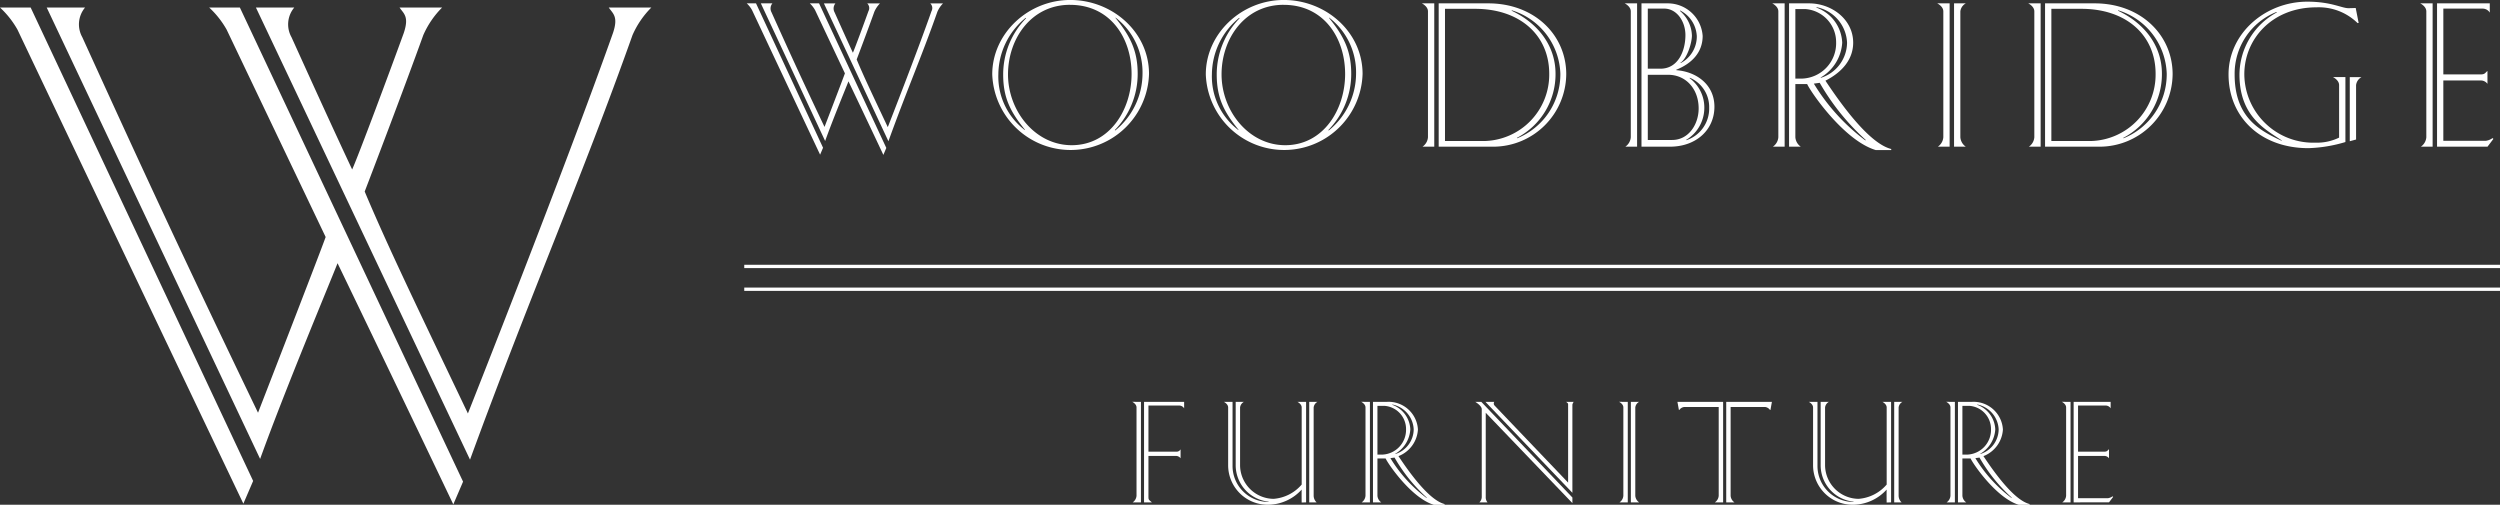 <svg xmlns="http://www.w3.org/2000/svg" width="317" height="64" viewBox="0 0 317 64"><rect x="0" y="0" width="317" height="64" fill="#333333" stroke="none"/><defs><style>.as{fill:#fff;}</style></defs><g transform="translate(-18.233 -246.803)"><g transform="translate(112.923 246.803)"><path class="as" d="M245.127,247.815H246.3l8.5,18.308-.373.879s-5.276-11.192-8.633-18.334A3.515,3.515,0,0,0,245.127,247.815Zm12.445,8.874c-1.332-2.825-2.665-5.649-3.784-8.021a3.528,3.528,0,0,0-.666-.853h1.172l8.527,18.334-.373.88s-2.185-4.637-4.424-9.327c-.32.826-2,4.876-2.958,7.568l-8.154-17.455h1.466a1.022,1.022,0,0,0-.107,1.146c2.4,5.33,3.864,8.527,6.715,14.523C254.987,263.484,257.359,257.3,257.572,256.689Zm1.492-1.758c.906,2.184,2.185,4.849,3.944,8.58,0,0,3.677-9.38,5.543-14.709a.812.812,0,0,0-.16-.986h1.625a3.485,3.485,0,0,0-.719,1.067c-1.946,5.542-3.918,10.072-6.209,16.415l-8.181-17.481h1.465a1.022,1.022,0,0,0-.106,1.146c.8,1.786,1.492,3.332,2.318,5.116.24-.533,1.466-3.864,1.972-5.276a.812.812,0,0,0-.16-.986h1.625a3.484,3.484,0,0,0-.719,1.067C260.583,250.907,259.277,254.371,259.064,254.931Z" transform="translate(-245.127 -247.389)"/><path class="as" d="M328.927,246.8c5.33,0,9.992,4.051,9.992,9.38a9.945,9.945,0,0,1-19.879.053C319.041,251.04,323.6,246.8,328.927,246.8Zm-9.114,9.434a8.544,8.544,0,0,0,3.358,7.061l.026-.027c-1.865-2.291-2.771-4.077-2.771-7.008a10.183,10.183,0,0,1,2.905-7.141l-.053-.053A9.317,9.317,0,0,0,319.814,256.237Zm9.087-8.821c-4.93,0-7.861,4.317-7.861,8.821,0,4.636,3.438,8.98,8.074,8.98,4.823,0,7.594-4.5,7.594-9.034C336.708,251.626,334.017,247.416,328.9,247.416Zm9.194,8.767a8.744,8.744,0,0,0-3.411-7.141l-.027.026c1.865,2.292,2.825,4.158,2.825,7.089a10.185,10.185,0,0,1-2.9,7.141l.054.053A9.319,9.319,0,0,0,338.094,256.183Z" transform="translate(-287.913 -246.803)"/><path class="as" d="M393.222,246.8c5.33,0,9.993,4.051,9.993,9.38a9.945,9.945,0,0,1-19.879.053C383.336,251.04,387.893,246.8,393.222,246.8Zm-9.114,9.434a8.546,8.546,0,0,0,3.357,7.061l.027-.027c-1.865-2.291-2.771-4.077-2.771-7.008a10.186,10.186,0,0,1,2.9-7.141l-.053-.053A9.318,9.318,0,0,0,384.109,256.237Zm9.087-8.821c-4.93,0-7.861,4.317-7.861,8.821,0,4.636,3.437,8.98,8.074,8.98,4.823,0,7.594-4.5,7.594-9.034C401,251.626,398.312,247.416,393.2,247.416Zm9.194,8.767a8.744,8.744,0,0,0-3.411-7.141l-.027.026c1.865,2.292,2.825,4.158,2.825,7.089a10.184,10.184,0,0,1-2.905,7.141l.053.053A9.317,9.317,0,0,0,402.389,256.183Z" transform="translate(-325.13 -246.803)"/><path class="as" d="M449.961,247.815v18.174h-1.492a1.591,1.591,0,0,0,.693-1.2V248.828c0-.64-.773-1.013-.773-1.013Zm.56,18.174V247.815h6.289c5.862,0,9.886,4.024,9.886,8.981a9.27,9.27,0,0,1-9.221,9.193Zm.8-17.481V265.27h5.009a8.42,8.42,0,0,0,8.208-8.527c0-4.876-3.7-8.235-9.406-8.235Zm14.63,8.261a8.715,8.715,0,0,0-6.156-8.074l-.027.053c3.278,1.546,5.57,4.37,5.57,7.995a9.088,9.088,0,0,1-4.9,8.127l.027.053A8.752,8.752,0,0,0,465.95,256.769Z" transform="translate(-362.786 -247.389)"/><path class="as" d="M511.029,247.815v18.174h-1.492a1.591,1.591,0,0,0,.693-1.2V248.828c0-.64-.773-1.013-.773-1.013Zm4.157,18.174h-3.6V247.815h3.357a4.43,4.43,0,0,1,4.4,4.131c0,2.078-1.359,3.491-3.357,4.291l.027.053c2.531.187,4.823,1.813,4.823,4.637C520.835,263.831,518.544,265.989,515.186,265.989Zm-2.8-17.507V256.1h1.6c2.239,0,3.172-2.238,3.172-4.263,0-1.732-1.092-3.357-2.692-3.357Zm0,8.393v8.262h3.091c2.078,0,3.357-1.972,3.357-4,0-2.452-1.6-4.264-3.864-4.264Zm6.208-4.983a3.841,3.841,0,0,0-2.105-3.172l-.027.053a4.267,4.267,0,0,1,1.519,3.118c0,.985-.639,2.958-1.465,3.464l.053.027A3.812,3.812,0,0,0,518.6,251.893Zm1.573,9.22a4.029,4.029,0,0,0-2.451-3.864l-.027.053a4.636,4.636,0,0,1,1.865,3.811,4.742,4.742,0,0,1-2.318,4.024l.053.027A4.221,4.221,0,0,0,520.17,261.113Z" transform="translate(-398.136 -247.389)"/><path class="as" d="M555.454,247.815v18.174h-1.492a1.591,1.591,0,0,0,.693-1.2V248.828c0-.64-.773-1.013-.773-1.013Zm1.359,10.233v6.742a1.591,1.591,0,0,0,.692,1.2h-1.492V247.815h2.532c2.9,0,5.6,2.052,5.6,4.983,0,2.025-1.279,3.677-3.517,4.823,2.052,3.091,5.569,7.968,8.341,8.661v.133h-1.972c-4.05-1.226-8.287-7.435-8.687-8.367Zm0-9.513v8.82h.852a4.48,4.48,0,0,0,4.317-4.583,4.2,4.2,0,0,0-3.944-4.237Zm3.091,9.354-.746.106a25.487,25.487,0,0,0,6.529,7.195l.053-.053A29.614,29.614,0,0,1,559.9,257.888Zm3.464-5.09a4.8,4.8,0,0,0-3.864-4.5l-.027.053a4.944,4.944,0,0,1,3.278,4.45,5.507,5.507,0,0,1-2.745,4.424l.053.026A4.719,4.719,0,0,0,563.369,252.8Z" transform="translate(-423.852 -247.389)"/><path class="as" d="M605.13,247.815v18.174h-1.492a1.591,1.591,0,0,0,.692-1.2V248.828c0-.64-.773-1.013-.773-1.013Zm1.359,16.975a1.591,1.591,0,0,0,.693,1.2H605.69V247.815h1.493a1.328,1.328,0,0,0-.693,1.013Z" transform="translate(-452.607 -247.389)"/><path class="as" d="M632.531,247.815v18.174h-1.492a1.591,1.591,0,0,0,.692-1.2V248.828c0-.64-.773-1.013-.773-1.013Zm.56,18.174V247.815h6.289c5.862,0,9.886,4.024,9.886,8.981a9.27,9.27,0,0,1-9.22,9.193Zm.8-17.481V265.27H638.9a8.42,8.42,0,0,0,8.208-8.527c0-4.876-3.7-8.235-9.406-8.235Zm14.63,8.261a8.715,8.715,0,0,0-6.156-8.074l-.026.053c3.278,1.546,5.57,4.37,5.57,7.995a9.088,9.088,0,0,1-4.9,8.127l.027.053A8.751,8.751,0,0,0,648.52,256.769Z" transform="translate(-468.468 -247.389)"/><path class="as" d="M701.393,265.882c-6.049,0-10.126-3.917-10.126-9.353,0-5.2,4.663-9.221,9.992-9.221,3.011,0,4.37.826,5.2.826.373,0,.932-.027.932-.027l.373,1.892-.133.027a7.027,7.027,0,0,0-5.223-2c-5.6,0-9.14,4-9.14,8.5a8.741,8.741,0,0,0,9.007,8.66,6.407,6.407,0,0,0,3.011-.64v-6.662c0-.639-.773-1.012-.773-1.012h1.573v8.234A18,18,0,0,1,701.393,265.882Zm-9.354-9.353c0,5.409,3.091,7.088,5.969,8.42l.027-.027c-1.971-1.359-5.382-2.984-5.382-8.367a9.032,9.032,0,0,1,4.743-7.888l-.054-.053A8.417,8.417,0,0,0,692.04,256.53Zm14.6,8.474v-8.128h1.492a1.327,1.327,0,0,0-.693,1.012v6.9Z" transform="translate(-503.378 -247.096)"/><path class="as" d="M750.553,247.815v18.174h-1.492a1.591,1.591,0,0,0,.693-1.2V248.828c0-.64-.773-1.013-.773-1.013Zm.56,18.174V247.815H757.8v1.173a1.065,1.065,0,0,0-.853-.506h-5.036v8.341h4.77c.56,0,.586-.294.825-.427v1.625a1.033,1.033,0,0,0-.773-.426h-4.823v7.648H757.3a1.881,1.881,0,0,0,.852-.346l.106.106-.746.986Z" transform="translate(-536.786 -247.389)"/></g><g transform="translate(18.233 247.759)"><path class="as" d="M18.233,249.073h3.888L50.331,309.1l-1.24,2.883s-17.507-36.7-28.648-60.118A11.525,11.525,0,0,0,18.233,249.073Zm41.293,29.1c-4.421-9.262-8.843-18.525-12.556-26.3a11.513,11.513,0,0,0-2.212-2.8h3.891l28.3,60.118-1.238,2.884s-7.25-15.2-14.677-30.584c-1.063,2.71-6.633,15.991-9.817,24.818L24.156,249.073h4.863a3.324,3.324,0,0,0-.352,3.758c7.957,17.475,12.823,27.962,22.284,47.622C50.95,300.453,58.819,280.181,59.526,278.171Zm4.951-5.767c3.006,7.165,7.25,15.9,13.086,28.137,0,0,12.2-30.759,18.393-48.235.708-2.1,0-2.447-.53-3.232h5.393a11.413,11.413,0,0,0-2.387,3.5c-6.456,18.175-13,33.03-20.6,53.827L50.683,249.073h4.863a3.32,3.32,0,0,0-.353,3.758c2.654,5.854,4.952,10.923,7.693,16.777.794-1.748,4.863-12.671,6.542-17.3.708-2.1,0-2.447-.53-3.232h5.393a11.419,11.419,0,0,0-2.387,3.5C69.518,259.209,65.185,270.569,64.478,272.4Z" transform="translate(-18.233 -249.073)"/></g><g transform="translate(112.605 280.377)"><rect class="as" width="222.628" height="0.421" transform="translate(0 0)"/></g><g transform="translate(112.605 283.267)"><rect class="as" width="222.628" height="0.421" transform="translate(0 0)"/></g><g transform="translate(161.802 297.758)"><path class="as" d="M361.771,369.58v12.746h-1.047a1.115,1.115,0,0,0,.486-.84v-11.2c0-.448-.542-.71-.542-.71Zm1.383,12.746h-.99V369.58h5.083v.822a.746.746,0,0,0-.6-.355h-3.925v5.85h3.513a.58.58,0,0,0,.561-.3v1.14a.725.725,0,0,0-.541-.3h-3.533v5.047C362.724,382.046,362.724,381.933,363.154,382.326Z" transform="translate(-360.668 -369.58)"/><path class="as" d="M389.756,377.691V369.58H390.8a.931.931,0,0,0-.487.71v7.382a4.293,4.293,0,0,0,4.243,4.206,5.2,5.2,0,0,0,3.569-1.813V370.29c0-.448-.541-.71-.541-.71h1.1v12.746l-.561.019s-.018-1.065,0-1.645A5.8,5.8,0,0,1,394,382.624a5.013,5.013,0,0,1-5.2-4.933v-7.4c0-.448-.542-.71-.542-.71h1.1v8.092a4.565,4.565,0,0,0,4.579,4.6v-.037A4.656,4.656,0,0,1,389.756,377.691Zm9.887,3.794a1.179,1.179,0,0,0,.373.84h-.934V369.58h1.046a.93.93,0,0,0-.486.71Z" transform="translate(-376.64 -369.58)"/><path class="as" d="M430.712,369.58v12.746h-1.047a1.115,1.115,0,0,0,.486-.84v-11.2c0-.448-.542-.71-.542-.71Zm.953,7.177v4.729a1.115,1.115,0,0,0,.486.84H431.1V369.58h1.775a3.726,3.726,0,0,1,3.925,3.5,3.869,3.869,0,0,1-2.467,3.383c1.439,2.168,3.907,5.588,5.85,6.074v.093H438.8c-2.84-.86-5.812-5.214-6.093-5.868Zm0-6.672v6.185h.6a3.142,3.142,0,0,0,3.028-3.214,2.948,2.948,0,0,0-2.766-2.971Zm2.168,6.559-.524.075a17.885,17.885,0,0,0,4.58,5.046l.036-.037A20.777,20.777,0,0,1,433.833,376.644Zm2.43-3.569a3.369,3.369,0,0,0-2.71-3.159l-.018.037a3.467,3.467,0,0,1,2.3,3.121,3.86,3.86,0,0,1-1.925,3.1l.037.019A3.312,3.312,0,0,0,436.263,373.075Z" transform="translate(-400.575 -369.58)"/><path class="as" d="M465.272,370.963v10.69a.982.982,0,0,0,.224.673h-1.028a.98.98,0,0,0,.3-.691v-11.12c0-.449-.823-.935-.823-.935h.766l11.551,12.129v.71Zm-.037-1.383h1.121a.379.379,0,0,0,.037.467c2.111,2.224,5.961,6.242,9.325,9.775v-9.887c0-.149-.037-.206-.262-.355h.972a.883.883,0,0,0-.168.355v11.177Z" transform="translate(-420.45 -369.58)"/><path class="as" d="M508.347,369.58v12.746H507.3a1.115,1.115,0,0,0,.486-.84v-11.2c0-.448-.542-.71-.542-.71Zm.953,11.905a1.114,1.114,0,0,0,.486.84h-1.047V369.58h1.047a.931.931,0,0,0-.486.71Z" transform="translate(-445.514 -369.58)"/><path class="as" d="M525.653,370.234a.884.884,0,0,0-.6.374H525l-.187-1.028h5.794v12.746h-1.047a1.114,1.114,0,0,0,.487-.84V370.234Zm5.905,0v11.252a1.115,1.115,0,0,0,.486.84H531V369.58h5.794l-.187,1.028h-.056a.884.884,0,0,0-.6-.374Z" transform="translate(-455.684 -369.58)"/><path class="as" d="M565.881,377.691V369.58h1.046a.93.93,0,0,0-.486.71v7.382a4.293,4.293,0,0,0,4.242,4.206,5.2,5.2,0,0,0,3.57-1.813V370.29c0-.448-.542-.71-.542-.71h1.1v12.746l-.561.019s-.019-1.065,0-1.645a5.8,5.8,0,0,1-4.131,1.925,5.014,5.014,0,0,1-5.2-4.933v-7.4c0-.448-.541-.71-.541-.71h1.1v8.092a4.565,4.565,0,0,0,4.579,4.6v-.037A4.655,4.655,0,0,1,565.881,377.691Zm9.886,3.794a1.178,1.178,0,0,0,.374.84h-.935V369.58h1.047a.931.931,0,0,0-.486.71Z" transform="translate(-478.591 -369.58)"/><path class="as" d="M606.835,369.58v12.746h-1.046a1.115,1.115,0,0,0,.486-.84v-11.2c0-.448-.542-.71-.542-.71Zm.953,7.177v4.729a1.114,1.114,0,0,0,.486.84h-1.047V369.58H609a3.726,3.726,0,0,1,3.925,3.5,3.869,3.869,0,0,1-2.467,3.383c1.439,2.168,3.906,5.588,5.85,6.074v.093h-1.383c-2.841-.86-5.813-5.214-6.093-5.868Zm0-6.672v6.185h.6a3.142,3.142,0,0,0,3.028-3.214,2.948,2.948,0,0,0-2.765-2.971Zm2.168,6.559-.523.075a17.878,17.878,0,0,0,4.579,5.046l.037-.037A20.746,20.746,0,0,1,609.956,376.644Zm2.43-3.569a3.369,3.369,0,0,0-2.71-3.159l-.019.037a3.466,3.466,0,0,1,2.3,3.121,3.86,3.86,0,0,1-1.925,3.1l.037.019A3.311,3.311,0,0,0,612.386,373.075Z" transform="translate(-502.525 -369.58)"/><path class="as" d="M641.66,369.58v12.746h-1.047a1.115,1.115,0,0,0,.486-.84v-11.2c0-.448-.542-.71-.542-.71Zm.392,12.746V369.58h4.692v.822a.747.747,0,0,0-.6-.355h-3.533v5.85h3.345c.392,0,.411-.206.58-.3v1.14a.726.726,0,0,0-.542-.3h-3.382V381.8h3.775a1.319,1.319,0,0,0,.6-.243l.075.075-.523.691Z" transform="translate(-522.684 -369.58)"/></g></g></svg>